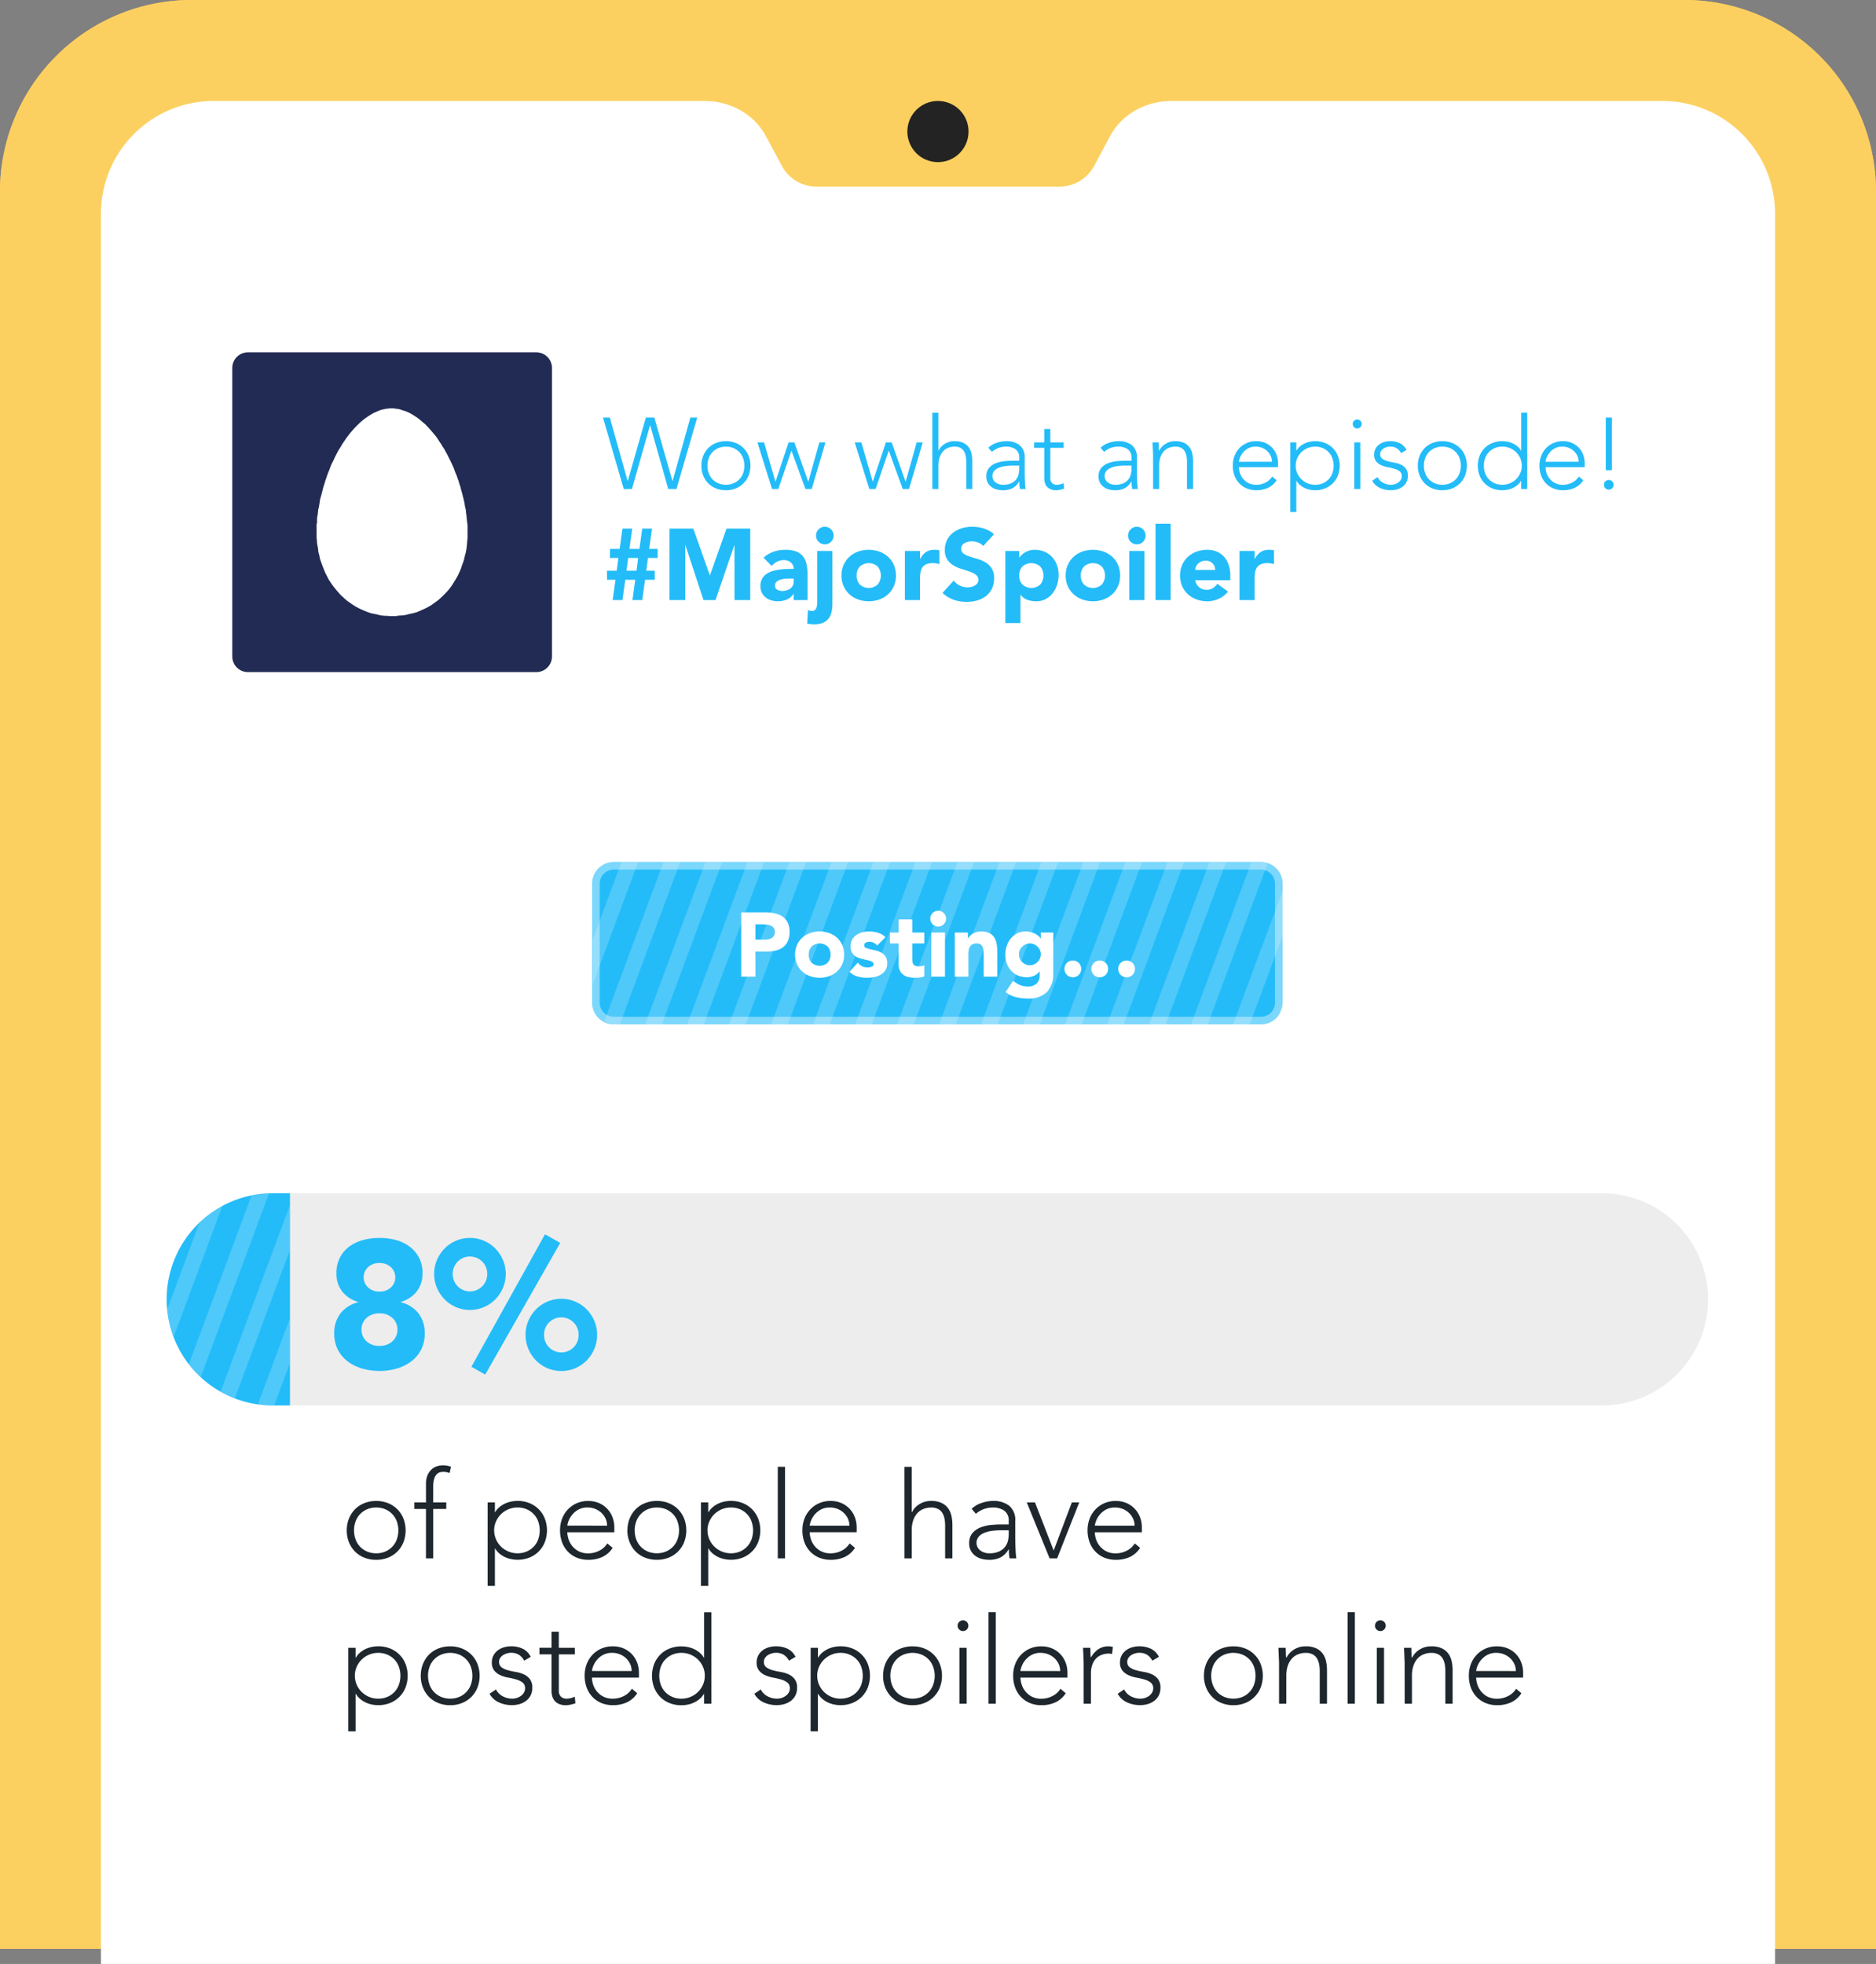 <svg xmlns="http://www.w3.org/2000/svg" width="371.72" height="389.109" viewBox="0 0 371.72 389.109"><rect x="0" y="0" width="371.72" height="389.109" fill="#808080" stroke="none"/><defs><clipPath id="a"><rect data-name="Rectangle 124" width="136.81" height="32.167" rx="4.309" transform="translate(1459.461 1574.028)" fill="none"/></clipPath><clipPath id="b"><path data-name="Path 1090" d="M1399.463 1639.656h-3.415a21.019 21.019 0 0 0-21.019 21.019 21.02 21.02 0 0 0 21.019 21.019h3.415z" fill="none"/></clipPath></defs><g transform="translate(-1372.091 -1464)"><path data-name="Path 1773" d="M1410.043 1464h295.816a37.952 37.952 0 0 1 37.952 37.952v348.157h-371.72v-348.157a37.952 37.952 0 0 1 37.952-37.952z" fill="#feb95f"/><path data-name="Path 1774" d="M1410.043 1464h295.816a37.952 37.952 0 0 1 37.952 37.952v348.157h-371.72v-348.157a37.952 37.952 0 0 1 37.952-37.952z" fill="#fcd060"/><path data-name="Path 1775" d="M1414.44 1484h287.022a22.349 22.349 0 0 1 22.349 22.349v346.76h-331.72v-346.76A22.349 22.349 0 0 1 1414.44 1484z" fill="#fff"/><path data-name="Path 1050" d="M1589.649 1481.645l-11.047-.448h-44.453l-7.919.448h-14.139V1484s7.806-.15 11.746 6.94l3.164 5.909a7.833 7.833 0 0 0 6.906 4.136h48.088a7.833 7.833 0 0 0 6.906-4.136l3.3-6.163c3.985-6.819 11.587-6.686 11.587-6.686v-2.355z" fill="#fcd060"/><circle data-name="Ellipse 110" cx="6.063" cy="6.063" r="6.063" transform="translate(1551.877 1484)" fill="#232323"/><path data-name="Path 1776" d="M1421.215 1533.807h57.15a3.1 3.1 0 0 1 3.1 3.1v57.15a3.1 3.1 0 0 1-3.1 3.1h-57.15a3.1 3.1 0 0 1-3.1-3.1v-57.15a3.1 3.1 0 0 1 3.1-3.1z" fill="#212b53"/><path data-name="Path 1777" d="M1491.567 1546.728h1.36l3.52 12.54h.04l3.58-12.54h1.68l3.58 12.54h.04l3.52-12.54h1.36l-4.12 14.16h-1.62l-3.58-12.6h-.04l-3.58 12.6h-1.62zm19.5 9.54a5.153 5.153 0 0 1 .36-1.95 4.657 4.657 0 0 1 1-1.54 4.451 4.451 0 0 1 1.54-1.01 5.23 5.23 0 0 1 1.96-.36 5.153 5.153 0 0 1 1.95.36 4.525 4.525 0 0 1 2.55 2.55 5.461 5.461 0 0 1 0 3.9 4.525 4.525 0 0 1-2.55 2.55 5.153 5.153 0 0 1-1.95.36 5.23 5.23 0 0 1-1.96-.36 4.451 4.451 0 0 1-1.54-1.01 4.657 4.657 0 0 1-1-1.54 5.153 5.153 0 0 1-.36-1.95zm1.2 0a4.282 4.282 0 0 0 .25 1.47 3.437 3.437 0 0 0 .73 1.2 3.526 3.526 0 0 0 1.16.81 4 4 0 0 0 3.04 0 3.526 3.526 0 0 0 1.16-.81 3.437 3.437 0 0 0 .73-1.2 4.447 4.447 0 0 0 0-2.94 3.437 3.437 0 0 0-.73-1.2 3.526 3.526 0 0 0-1.16-.81 4 4 0 0 0-3.04 0 3.526 3.526 0 0 0-1.16.81 3.437 3.437 0 0 0-.73 1.2 4.282 4.282 0 0 0-.25 1.47zm9.9-4.62h1.32l2.24 7.74h.04l2.58-7.74h1.14l2.74 7.74h.04l2.18-7.74h1.2l-2.72 9.24h-1.24l-2.76-7.56h-.04l-2.58 7.56h-1.24zm19.28 0h1.32l2.24 7.74h.04l2.58-7.74h1.14l2.74 7.74h.04l2.18-7.74h1.2l-2.72 9.24h-1.24l-2.76-7.56h-.04l-2.58 7.56h-1.24zm15.38-5.88h1.2v7.5h.04a3.238 3.238 0 0 1 1.2-1.31 3.5 3.5 0 0 1 1.96-.55 3.941 3.941 0 0 1 1.76.34 2.833 2.833 0 0 1 1.07.89 3.348 3.348 0 0 1 .54 1.27 7.238 7.238 0 0 1 .15 1.48v5.5h-1.2v-5.44a5.866 5.866 0 0 0-.1-1.09 2.887 2.887 0 0 0-.35-.95 1.83 1.83 0 0 0-.7-.67 2.4 2.4 0 0 0-1.17-.25 3.411 3.411 0 0 0-1.25.23 2.689 2.689 0 0 0-1.02.7 3.391 3.391 0 0 0-.68 1.18 5.032 5.032 0 0 0-.25 1.67v4.62h-1.2zm18.3 11.24q0 .68.01 1.22t.03 1q.02.46.05.86t.09.8h-1.12a8.658 8.658 0 0 1-.12-1.5h-.04a3.369 3.369 0 0 1-1.29 1.32 4.042 4.042 0 0 1-1.95.42 4.694 4.694 0 0 1-1.18-.15 3.1 3.1 0 0 1-1.04-.48 2.468 2.468 0 0 1-1.04-2.11 2.47 2.47 0 0 1 .54-1.68 3.364 3.364 0 0 1 1.33-.93 6.316 6.316 0 0 1 1.68-.4q.89-.09 1.57-.09h1.4v-.56a1.954 1.954 0 0 0-.74-1.72 3.158 3.158 0 0 0-1.86-.52 4.218 4.218 0 0 0-2.82 1.04l-.7-.82a4.274 4.274 0 0 1 1.64-.97 5.885 5.885 0 0 1 1.88-.33 4.2 4.2 0 0 1 2.68.79 3.054 3.054 0 0 1 1 2.55zm-2.4-.76a10.532 10.532 0 0 0-1.47.1 5.135 5.135 0 0 0-1.28.34 2.38 2.38 0 0 0-.91.64 1.613 1.613 0 0 0-.15 1.75 1.66 1.66 0 0 0 .49.54 2.3 2.3 0 0 0 .67.32 2.619 2.619 0 0 0 .75.11 3.855 3.855 0 0 0 1.58-.28 2.684 2.684 0 0 0 .99-.73 2.539 2.539 0 0 0 .51-1.02 4.8 4.8 0 0 0 .14-1.15v-.62zm10.12-3.52h-2.64v6.02a1.3 1.3 0 0 0 .34.96 1.27 1.27 0 0 0 .94.34 2.763 2.763 0 0 0 .69-.09 4.406 4.406 0 0 0 .67-.23l.1 1.08a7.062 7.062 0 0 1-.78.22 3.569 3.569 0 0 1-.78.1 2.875 2.875 0 0 1-1.1-.19 1.954 1.954 0 0 1-.74-.51 2 2 0 0 1-.41-.75 3.2 3.2 0 0 1-.13-.93v-6.02h-2v-1.08h2v-2.66h1.2v2.66h2.64zm14.52 4.28q0 .68.01 1.22t.03 1q.02.46.05.86t.09.8h-1.12a8.658 8.658 0 0 1-.12-1.5h-.04a3.369 3.369 0 0 1-1.29 1.32 4.042 4.042 0 0 1-1.95.42 4.694 4.694 0 0 1-1.18-.15 3.1 3.1 0 0 1-1.04-.48 2.468 2.468 0 0 1-1.04-2.11 2.47 2.47 0 0 1 .54-1.68 3.364 3.364 0 0 1 1.33-.93 6.316 6.316 0 0 1 1.68-.4q.89-.09 1.57-.09h1.4v-.56a1.954 1.954 0 0 0-.74-1.72 3.158 3.158 0 0 0-1.86-.52 4.218 4.218 0 0 0-2.82 1.04l-.7-.82a4.274 4.274 0 0 1 1.64-.97 5.885 5.885 0 0 1 1.88-.33 4.2 4.2 0 0 1 2.68.79 3.054 3.054 0 0 1 1 2.55zm-2.4-.76a10.532 10.532 0 0 0-1.47.1 5.135 5.135 0 0 0-1.28.34 2.38 2.38 0 0 0-.91.64 1.613 1.613 0 0 0-.15 1.75 1.66 1.66 0 0 0 .49.54 2.3 2.3 0 0 0 .67.32 2.619 2.619 0 0 0 .75.11 3.855 3.855 0 0 0 1.58-.28 2.684 2.684 0 0 0 .99-.73 2.539 2.539 0 0 0 .51-1.02 4.8 4.8 0 0 0 .14-1.15v-.62zm5.6-2q0-.26-.02-.63t-.03-.75q-.01-.38-.03-.71t-.02-.51h1.2q.02.52.03 1a3.141 3.141 0 0 0 .05.62h.06a3.238 3.238 0 0 1 1.2-1.31 3.5 3.5 0 0 1 1.96-.55 3.941 3.941 0 0 1 1.76.34 2.833 2.833 0 0 1 1.07.89 3.348 3.348 0 0 1 .54 1.27 7.238 7.238 0 0 1 .15 1.48v5.5h-1.2v-5.44a5.867 5.867 0 0 0-.1-1.09 2.887 2.887 0 0 0-.35-.95 1.83 1.83 0 0 0-.7-.67 2.4 2.4 0 0 0-1.17-.25 3.411 3.411 0 0 0-1.25.23 2.689 2.689 0 0 0-1.02.7 3.391 3.391 0 0 0-.68 1.18 5.032 5.032 0 0 0-.25 1.67v4.62h-1.2zm24.48 4.9a4.046 4.046 0 0 1-1.73 1.52 5.5 5.5 0 0 1-2.27.46 4.927 4.927 0 0 1-1.92-.36 4.329 4.329 0 0 1-1.48-1.01 4.437 4.437 0 0 1-.95-1.54 5.629 5.629 0 0 1-.33-1.97 5.284 5.284 0 0 1 .34-1.92 4.583 4.583 0 0 1 .96-1.53 4.505 4.505 0 0 1 1.46-1.02 4.564 4.564 0 0 1 1.86-.37 4.458 4.458 0 0 1 1.87.37 4.094 4.094 0 0 1 1.36.98 4.148 4.148 0 0 1 .83 1.39 4.646 4.646 0 0 1 .28 1.58v.84h-7.76a4.105 4.105 0 0 0 .15.97 3.433 3.433 0 0 0 .55 1.15 3.485 3.485 0 0 0 1.07.96 3.339 3.339 0 0 0 1.73.4 3.862 3.862 0 0 0 1.78-.44 3.207 3.207 0 0 0 1.32-1.2zm-.92-3.66a2.727 2.727 0 0 0-.25-1.16 3.1 3.1 0 0 0-.68-.95 3.217 3.217 0 0 0-1.02-.65 3.286 3.286 0 0 0-1.25-.24 3.061 3.061 0 0 0-1.63.4 3.567 3.567 0 0 0-1.03.92 3.657 3.657 0 0 0-.54 1.01 2.678 2.678 0 0 0-.16.67zm3.62-3.84h1.2v1.62h.04a3.113 3.113 0 0 1 .7-.83 4.211 4.211 0 0 1 .91-.58 4.554 4.554 0 0 1 1.03-.34 5.3 5.3 0 0 1 1.06-.11 5.153 5.153 0 0 1 1.95.36 4.525 4.525 0 0 1 2.55 2.55 5.461 5.461 0 0 1 0 3.9 4.525 4.525 0 0 1-2.55 2.55 5.153 5.153 0 0 1-1.95.36 5.3 5.3 0 0 1-1.06-.11 4.554 4.554 0 0 1-1.03-.34 4.211 4.211 0 0 1-.91-.58 3.112 3.112 0 0 1-.7-.83h-.04v6.18h-1.2zm1.08 4.62a3.647 3.647 0 0 0 .3 1.47 3.765 3.765 0 0 0 .82 1.2 3.94 3.94 0 0 0 1.22.81 3.818 3.818 0 0 0 1.52.3 3.727 3.727 0 0 0 1.52-.3 3.526 3.526 0 0 0 1.16-.81 3.437 3.437 0 0 0 .73-1.2 4.447 4.447 0 0 0 0-2.94 3.437 3.437 0 0 0-.73-1.2 3.526 3.526 0 0 0-1.16-.81 3.727 3.727 0 0 0-1.52-.3 3.818 3.818 0 0 0-1.52.3 3.94 3.94 0 0 0-1.22.81 3.765 3.765 0 0 0-.82 1.2 3.647 3.647 0 0 0-.3 1.47zm11.6-4.62h1.2v9.24h-1.2zm-.3-3.66a.888.888 0 1 1 .26.64.87.87 0 0 1-.26-.64zm4.92 10.54a2.584 2.584 0 0 0 1.12 1.13 3.3 3.3 0 0 0 1.56.39 2.512 2.512 0 0 0 .76-.12 2.323 2.323 0 0 0 .68-.34 1.854 1.854 0 0 0 .49-.53 1.331 1.331 0 0 0 .19-.71 1.143 1.143 0 0 0-.41-.96 3.047 3.047 0 0 0-1.01-.5 12.07 12.07 0 0 0-1.32-.31 5.653 5.653 0 0 1-1.32-.4 2.842 2.842 0 0 1-1.01-.75 2.033 2.033 0 0 1-.41-1.36 2.377 2.377 0 0 1 .28-1.18 2.576 2.576 0 0 1 .73-.83 3.16 3.16 0 0 1 1.01-.49 4.13 4.13 0 0 1 1.14-.16 4.315 4.315 0 0 1 1.97.42 2.912 2.912 0 0 1 1.29 1.32l-1.08.64a2.54 2.54 0 0 0-.85-.97 2.412 2.412 0 0 0-1.33-.33 2.438 2.438 0 0 0-.67.1 2.352 2.352 0 0 0-.63.28 1.626 1.626 0 0 0-.47.46 1.113 1.113 0 0 0-.19.64 1.065 1.065 0 0 0 .41.92 3.15 3.15 0 0 0 1.01.47 12.236 12.236 0 0 0 1.32.29 5.344 5.344 0 0 1 1.32.39 2.7 2.7 0 0 1 1.01.78 2.262 2.262 0 0 1 .41 1.45 2.721 2.721 0 0 1-.27 1.25 2.585 2.585 0 0 1-.74.89 3.3 3.3 0 0 1-1.07.54 4.362 4.362 0 0 1-1.26.18 5.134 5.134 0 0 1-2.19-.46 3.323 3.323 0 0 1-1.53-1.42zm7.98-2.26a5.153 5.153 0 0 1 .36-1.95 4.657 4.657 0 0 1 1-1.54 4.451 4.451 0 0 1 1.54-1.01 5.23 5.23 0 0 1 1.96-.36 5.153 5.153 0 0 1 1.95.36 4.525 4.525 0 0 1 2.55 2.55 5.461 5.461 0 0 1 0 3.9 4.525 4.525 0 0 1-2.55 2.55 5.153 5.153 0 0 1-1.95.36 5.23 5.23 0 0 1-1.96-.36 4.451 4.451 0 0 1-1.54-1.01 4.657 4.657 0 0 1-1-1.54 5.153 5.153 0 0 1-.36-1.95zm1.2 0a4.282 4.282 0 0 0 .25 1.47 3.437 3.437 0 0 0 .73 1.2 3.526 3.526 0 0 0 1.16.81 4 4 0 0 0 3.04 0 3.526 3.526 0 0 0 1.16-.81 3.437 3.437 0 0 0 .73-1.2 4.447 4.447 0 0 0 0-2.94 3.437 3.437 0 0 0-.73-1.2 3.526 3.526 0 0 0-1.16-.81 4 4 0 0 0-3.04 0 3.526 3.526 0 0 0-1.16.81 3.437 3.437 0 0 0-.73 1.2 4.282 4.282 0 0 0-.25 1.47zm19.28 3h-.04a3.112 3.112 0 0 1-.7.83 4.211 4.211 0 0 1-.91.58 4.554 4.554 0 0 1-1.03.34 5.3 5.3 0 0 1-1.06.11 5.23 5.23 0 0 1-1.96-.36 4.451 4.451 0 0 1-1.54-1.01 4.657 4.657 0 0 1-1-1.54 5.461 5.461 0 0 1 0-3.9 4.657 4.657 0 0 1 1-1.54 4.451 4.451 0 0 1 1.54-1.01 5.23 5.23 0 0 1 1.96-.36 5.3 5.3 0 0 1 1.06.11 4.554 4.554 0 0 1 1.03.34 4.211 4.211 0 0 1 .91.58 3.113 3.113 0 0 1 .7.83h.04v-7.5h1.2v15.12h-1.2zm.12-3a3.647 3.647 0 0 0-.3-1.47 3.765 3.765 0 0 0-.82-1.2 3.94 3.94 0 0 0-1.22-.81 3.818 3.818 0 0 0-1.52-.3 3.727 3.727 0 0 0-1.52.3 3.526 3.526 0 0 0-1.16.81 3.437 3.437 0 0 0-.73 1.2 4.447 4.447 0 0 0 0 2.94 3.437 3.437 0 0 0 .73 1.2 3.526 3.526 0 0 0 1.16.81 3.727 3.727 0 0 0 1.52.3 3.818 3.818 0 0 0 1.52-.3 3.94 3.94 0 0 0 1.22-.81 3.765 3.765 0 0 0 .82-1.2 3.647 3.647 0 0 0 .3-1.47zm12.18 2.88a4.046 4.046 0 0 1-1.73 1.52 5.5 5.5 0 0 1-2.27.46 4.927 4.927 0 0 1-1.92-.36 4.329 4.329 0 0 1-1.48-1.01 4.437 4.437 0 0 1-.95-1.54 5.629 5.629 0 0 1-.33-1.97 5.283 5.283 0 0 1 .34-1.92 4.583 4.583 0 0 1 .96-1.53 4.505 4.505 0 0 1 1.46-1.02 4.564 4.564 0 0 1 1.86-.37 4.458 4.458 0 0 1 1.87.37 4.094 4.094 0 0 1 1.36.98 4.148 4.148 0 0 1 .83 1.39 4.646 4.646 0 0 1 .28 1.58v.84h-7.76a4.106 4.106 0 0 0 .15.97 3.434 3.434 0 0 0 .55 1.15 3.485 3.485 0 0 0 1.07.96 3.339 3.339 0 0 0 1.73.4 3.862 3.862 0 0 0 1.78-.44 3.207 3.207 0 0 0 1.32-1.2zm-.92-3.66a2.727 2.727 0 0 0-.25-1.16 3.1 3.1 0 0 0-.68-.95 3.217 3.217 0 0 0-1.02-.65 3.285 3.285 0 0 0-1.25-.24 3.061 3.061 0 0 0-1.63.4 3.567 3.567 0 0 0-1.03.92 3.658 3.658 0 0 0-.54 1.01 2.677 2.677 0 0 0-.16.67zm6.58 1.68h-1.2v-10.44h1.2zm-1.56 2.88a.956.956 0 1 1 .28.68.926.926 0 0 1-.28-.68zm-195.86 18.82h-1.68v-1.8h1.92l.34-2.52h-1.68v-1.8h1.92l.56-4.02h1.94l-.56 4.02h1.98l.56-4.02h1.94l-.56 4.02h1.68v1.8h-1.92l-.34 2.52h1.68v1.8h-1.92l-.56 4.02h-1.94l.56-4.02h-1.98l-.56 4.02h-1.94zm4.5-4.32h-1.98l-.34 2.52h1.98zm6.2-5.82h4.72l3.26 9.24h.04l3.28-9.24h4.7v14.16h-3.12v-10.86h-.04l-3.72 10.86h-2.38l-3.58-10.86h-.04v10.86h-3.12zm24.6 12.94h-.04a2.821 2.821 0 0 1-1.33 1.12 4.572 4.572 0 0 1-1.75.34 4.512 4.512 0 0 1-1.31-.19 3.306 3.306 0 0 1-1.11-.57 2.753 2.753 0 0 1-.76-.94 2.871 2.871 0 0 1-.28-1.3 2.981 2.981 0 0 1 .31-1.42 2.774 2.774 0 0 1 .84-.96 4.171 4.171 0 0 1 1.21-.59 8.833 8.833 0 0 1 1.41-.31 13.468 13.468 0 0 1 1.46-.12q.73-.02 1.35-.02a1.56 1.56 0 0 0-.57-1.27 2.056 2.056 0 0 0-1.35-.47 2.936 2.936 0 0 0-1.35.31 3.688 3.688 0 0 0-1.09.85l-1.6-1.64a5.505 5.505 0 0 1 1.96-1.17 7 7 0 0 1 2.32-.39 6.065 6.065 0 0 1 2.17.33 3.156 3.156 0 0 1 1.36.97 3.738 3.738 0 0 1 .71 1.57 10.3 10.3 0 0 1 .2 2.15v4.94h-2.76zm-.74-3.04q-.34 0-.85.03a4.307 4.307 0 0 0-.98.17 2.181 2.181 0 0 0-.8.42.968.968 0 0 0-.33.78.858.858 0 0 0 .46.8 1.924 1.924 0 0 0 .96.26 3.01 3.01 0 0 0 .85-.12 2.535 2.535 0 0 0 .73-.34 1.644 1.644 0 0 0 .51-.56 1.614 1.614 0 0 0 .19-.8v-.64zm8.42 4.98a7.26 7.26 0 0 1-.18 1.69 3.251 3.251 0 0 1-.6 1.28 2.736 2.736 0 0 1-1.11.82 4.425 4.425 0 0 1-1.71.29q-.34 0-.7-.03a3.506 3.506 0 0 1-.7-.13l.16-2.66a1.72 1.72 0 0 0 .78.18.858.858 0 0 0 .6-.2 1.156 1.156 0 0 0 .32-.5 2.475 2.475 0 0 0 .12-.64q.02-.34.02-.62v-9.92h3zm-3.24-13.5a1.741 1.741 0 1 1 .51 1.23 1.676 1.676 0 0 1-.51-1.23zm5.04 7.92a5.092 5.092 0 0 1 .42-2.1 4.834 4.834 0 0 1 1.15-1.61 5.079 5.079 0 0 1 1.72-1.03 6.363 6.363 0 0 1 4.22 0 5.079 5.079 0 0 1 1.72 1.03 4.834 4.834 0 0 1 1.15 1.61 5.46 5.46 0 0 1 0 4.2 4.834 4.834 0 0 1-1.15 1.61 5.079 5.079 0 0 1-1.72 1.03 6.363 6.363 0 0 1-4.22 0 5.079 5.079 0 0 1-1.72-1.03 4.834 4.834 0 0 1-1.15-1.61 5.092 5.092 0 0 1-.42-2.1zm3 0a2.515 2.515 0 0 0 .63 1.78 2.644 2.644 0 0 0 3.54 0 2.83 2.83 0 0 0 0-3.56 2.644 2.644 0 0 0-3.54 0 2.515 2.515 0 0 0-.63 1.78zm9.56-4.86h3v1.56h.04a3.687 3.687 0 0 1 1.14-1.35 2.882 2.882 0 0 1 1.66-.45q.26 0 .52.02a2.576 2.576 0 0 1 .48.08v2.74a4.531 4.531 0 0 0-.63-.15 4.079 4.079 0 0 0-.65-.05 3.188 3.188 0 0 0-1.36.24 1.806 1.806 0 0 0-.77.67 2.546 2.546 0 0 0-.35 1.03 10.03 10.03 0 0 0-.08 1.32v4.06h-3zm15.52-.98a2.222 2.222 0 0 0-1.03-.71 3.691 3.691 0 0 0-1.23-.23 3.223 3.223 0 0 0-.7.08 2.683 2.683 0 0 0-.68.25 1.482 1.482 0 0 0-.52.45 1.139 1.139 0 0 0-.2.68 1.127 1.127 0 0 0 .48.98 4.545 4.545 0 0 0 1.21.58q.73.24 1.57.48a6.469 6.469 0 0 1 1.57.68 3.717 3.717 0 0 1 1.21 1.18 3.6 3.6 0 0 1 .48 1.98 4.552 4.552 0 0 1-.44 2.06 4.18 4.18 0 0 1-1.19 1.46 5.064 5.064 0 0 1-1.74.86 7.98 7.98 0 0 1-4.65-.14 6.415 6.415 0 0 1-2.2-1.36l2.22-2.44a3.241 3.241 0 0 0 1.21.99 3.454 3.454 0 0 0 1.51.35 3.416 3.416 0 0 0 .77-.09 2.508 2.508 0 0 0 .7-.27 1.51 1.51 0 0 0 .5-.46 1.147 1.147 0 0 0 .19-.66 1.2 1.2 0 0 0-.49-1.01 4.516 4.516 0 0 0-1.23-.63q-.74-.26-1.6-.52a7.185 7.185 0 0 1-1.6-.7 3.856 3.856 0 0 1-1.23-1.16 3.319 3.319 0 0 1-.49-1.9 4.254 4.254 0 0 1 .45-2 4.339 4.339 0 0 1 1.2-1.44 5.217 5.217 0 0 1 1.73-.87 7.081 7.081 0 0 1 2.02-.29 7.942 7.942 0 0 1 2.32.34 5.351 5.351 0 0 1 2.02 1.14zm4.38.98h2.76v1.28h.04a3.315 3.315 0 0 1 .47-.53 3.556 3.556 0 0 1 .68-.49 4.231 4.231 0 0 1 .85-.36 3.349 3.349 0 0 1 .98-.14 5.01 5.01 0 0 1 1.96.37 4.371 4.371 0 0 1 1.51 1.04 4.637 4.637 0 0 1 .97 1.59 5.786 5.786 0 0 1 .34 2.02 6.126 6.126 0 0 1-.31 1.95 5.367 5.367 0 0 1-.88 1.65 4.3 4.3 0 0 1-1.39 1.15 3.944 3.944 0 0 1-1.86.43 5.155 5.155 0 0 1-1.75-.29 2.8 2.8 0 0 1-1.33-.99h-.04v5.6h-3zm2.76 4.86a2.515 2.515 0 0 0 .63 1.78 2.644 2.644 0 0 0 3.54 0 2.83 2.83 0 0 0 0-3.56 2.644 2.644 0 0 0-3.54 0 2.515 2.515 0 0 0-.63 1.78zm9.2 0a5.092 5.092 0 0 1 .42-2.1 4.834 4.834 0 0 1 1.15-1.61 5.079 5.079 0 0 1 1.72-1.03 6.363 6.363 0 0 1 4.22 0 5.079 5.079 0 0 1 1.72 1.03 4.834 4.834 0 0 1 1.15 1.61 5.46 5.46 0 0 1 0 4.2 4.834 4.834 0 0 1-1.15 1.61 5.079 5.079 0 0 1-1.72 1.03 6.363 6.363 0 0 1-4.22 0 5.079 5.079 0 0 1-1.72-1.03 4.834 4.834 0 0 1-1.15-1.61 5.092 5.092 0 0 1-.42-2.1zm3 0a2.515 2.515 0 0 0 .63 1.78 2.644 2.644 0 0 0 3.54 0 2.83 2.83 0 0 0 0-3.56 2.644 2.644 0 0 0-3.54 0 2.515 2.515 0 0 0-.63 1.78zm9.6-4.86h3v9.72h-3zm-.24-3.06a1.741 1.741 0 1 1 .51 1.23 1.676 1.676 0 0 1-.51-1.23zm5.44-2.34h3v15.12h-3zm14.36 13.44a4.787 4.787 0 0 1-1.82 1.42 5.452 5.452 0 0 1-2.28.5 6.126 6.126 0 0 1-2.11-.36 5.079 5.079 0 0 1-1.72-1.03 4.834 4.834 0 0 1-1.15-1.61 5.46 5.46 0 0 1 0-4.2 4.834 4.834 0 0 1 1.15-1.61 5.079 5.079 0 0 1 1.72-1.03 6.126 6.126 0 0 1 2.11-.36 4.8 4.8 0 0 1 1.89.36 3.935 3.935 0 0 1 1.44 1.03 4.691 4.691 0 0 1 .91 1.61 6.489 6.489 0 0 1 .32 2.1v.94h-6.96a2.374 2.374 0 0 0 .78 1.37 2.207 2.207 0 0 0 1.48.51 2.253 2.253 0 0 0 1.25-.33 3.361 3.361 0 0 0 .89-.85zm-2.54-4.28a1.737 1.737 0 0 0-.5-1.3 1.778 1.778 0 0 0-1.34-.54 2.253 2.253 0 0 0-.88.16 2.206 2.206 0 0 0-.65.41 1.8 1.8 0 0 0-.42.58 1.909 1.909 0 0 0-.17.69zm4.82-3.76h3v1.56h.04a3.687 3.687 0 0 1 1.14-1.35 2.882 2.882 0 0 1 1.66-.45q.26 0 .52.02a2.576 2.576 0 0 1 .48.08v2.74a4.531 4.531 0 0 0-.63-.15 4.08 4.08 0 0 0-.65-.05 3.188 3.188 0 0 0-1.36.24 1.806 1.806 0 0 0-.77.67 2.546 2.546 0 0 0-.35 1.03 10.03 10.03 0 0 0-.08 1.32v4.06h-3z" fill="#23bcf9"/><path data-name="Path 1786" d="M1440.8 1767.211a6.184 6.184 0 0 1 .432-2.34 5.588 5.588 0 0 1 1.2-1.848 5.341 5.341 0 0 1 1.848-1.212 6.276 6.276 0 0 1 2.352-.432 6.184 6.184 0 0 1 2.34.432 5.43 5.43 0 0 1 3.06 3.06 6.553 6.553 0 0 1 0 4.68 5.43 5.43 0 0 1-3.06 3.06 6.184 6.184 0 0 1-2.34.432 6.276 6.276 0 0 1-2.352-.432 5.341 5.341 0 0 1-1.848-1.212 5.588 5.588 0 0 1-1.2-1.848 6.184 6.184 0 0 1-.432-2.34zm1.44 0a5.139 5.139 0 0 0 .3 1.764 4.124 4.124 0 0 0 .876 1.44 4.231 4.231 0 0 0 1.392.972 4.472 4.472 0 0 0 1.824.36 4.472 4.472 0 0 0 1.824-.36 4.231 4.231 0 0 0 1.392-.972 4.124 4.124 0 0 0 .876-1.44 5.336 5.336 0 0 0 0-3.528 4.124 4.124 0 0 0-.876-1.44 4.231 4.231 0 0 0-1.392-.972 4.472 4.472 0 0 0-1.824-.36 4.472 4.472 0 0 0-1.824.36 4.231 4.231 0 0 0-1.392.972 4.124 4.124 0 0 0-.876 1.44 5.139 5.139 0 0 0-.304 1.764zm14.256-4.248h-2.3v-1.3h2.3v-3.62a4.3 4.3 0 0 1 .32-1.788 3.423 3.423 0 0 1 .8-1.14 2.815 2.815 0 0 1 1.068-.612 3.815 3.815 0 0 1 1.116-.18 4.1 4.1 0 0 1 1.656.288l-.284 1.244a2.926 2.926 0 0 0-1.3-.24q-1.944 0-1.944 2.952v3.1h2.592v1.3h-2.588v9.788h-1.44zm12.216-1.3h1.44v1.944h.048a3.735 3.735 0 0 1 .84-1 5.054 5.054 0 0 1 1.092-.7 5.465 5.465 0 0 1 1.236-.408 6.363 6.363 0 0 1 1.272-.132 6.184 6.184 0 0 1 2.34.432 5.43 5.43 0 0 1 3.06 3.06 6.553 6.553 0 0 1 0 4.68 5.43 5.43 0 0 1-3.06 3.06 6.184 6.184 0 0 1-2.34.432 6.363 6.363 0 0 1-1.272-.132 5.465 5.465 0 0 1-1.236-.408 5.054 5.054 0 0 1-1.092-.7 3.735 3.735 0 0 1-.84-1h-.048v7.416h-1.44zm1.3 5.544a4.376 4.376 0 0 0 .36 1.764 4.518 4.518 0 0 0 .984 1.44 4.728 4.728 0 0 0 1.464.972 4.581 4.581 0 0 0 1.824.36 4.472 4.472 0 0 0 1.824-.36 4.231 4.231 0 0 0 1.392-.972 4.124 4.124 0 0 0 .876-1.44 5.336 5.336 0 0 0 0-3.528 4.124 4.124 0 0 0-.876-1.44 4.231 4.231 0 0 0-1.392-.972 4.472 4.472 0 0 0-1.824-.36 4.581 4.581 0 0 0-1.824.36 4.728 4.728 0 0 0-1.464.972 4.518 4.518 0 0 0-.984 1.44 4.376 4.376 0 0 0-.372 1.768zm23.472 3.456a4.855 4.855 0 0 1-2.084 1.828 6.6 6.6 0 0 1-2.724.552 5.913 5.913 0 0 1-2.3-.432 5.2 5.2 0 0 1-1.776-1.212 5.324 5.324 0 0 1-1.14-1.848 6.754 6.754 0 0 1-.4-2.364 6.34 6.34 0 0 1 .408-2.3 5.5 5.5 0 0 1 1.152-1.836 5.406 5.406 0 0 1 1.752-1.224 5.477 5.477 0 0 1 2.232-.444 5.35 5.35 0 0 1 2.244.444 4.913 4.913 0 0 1 1.632 1.176 4.978 4.978 0 0 1 1 1.668 5.575 5.575 0 0 1 .336 1.9v1.008h-9.316a4.926 4.926 0 0 0 .18 1.164 4.12 4.12 0 0 0 .66 1.38 4.182 4.182 0 0 0 1.284 1.152 4.007 4.007 0 0 0 2.076.48 4.634 4.634 0 0 0 2.136-.528 3.849 3.849 0 0 0 1.584-1.44zm-1.1-4.392a3.273 3.273 0 0 0-.3-1.392 3.722 3.722 0 0 0-.816-1.14 3.86 3.86 0 0 0-1.224-.78 3.942 3.942 0 0 0-1.5-.288 3.673 3.673 0 0 0-1.956.48 4.281 4.281 0 0 0-1.236 1.1 4.389 4.389 0 0 0-.648 1.212 3.213 3.213 0 0 0-.192.8zm4.032.936a6.184 6.184 0 0 1 .432-2.34 5.588 5.588 0 0 1 1.2-1.848 5.341 5.341 0 0 1 1.848-1.212 6.276 6.276 0 0 1 2.352-.432 6.184 6.184 0 0 1 2.34.432 5.43 5.43 0 0 1 3.06 3.06 6.554 6.554 0 0 1 0 4.68 5.43 5.43 0 0 1-3.06 3.06 6.184 6.184 0 0 1-2.34.432 6.276 6.276 0 0 1-2.352-.432 5.341 5.341 0 0 1-1.848-1.212 5.588 5.588 0 0 1-1.2-1.848 6.184 6.184 0 0 1-.448-2.336zm1.44 0a5.138 5.138 0 0 0 .3 1.764 4.124 4.124 0 0 0 .876 1.44 4.231 4.231 0 0 0 1.392.972 4.8 4.8 0 0 0 3.648 0 4.231 4.231 0 0 0 1.392-.972 4.124 4.124 0 0 0 .876-1.44 5.336 5.336 0 0 0 0-3.528 4.124 4.124 0 0 0-.876-1.44 4.232 4.232 0 0 0-1.392-.972 4.8 4.8 0 0 0-3.648 0 4.231 4.231 0 0 0-1.392.972 4.124 4.124 0 0 0-.876 1.44 5.138 5.138 0 0 0-.312 1.768zm13.128-5.544h1.44v1.944h.048a3.735 3.735 0 0 1 .84-1 5.054 5.054 0 0 1 1.092-.7 5.465 5.465 0 0 1 1.236-.408 6.363 6.363 0 0 1 1.272-.132 6.184 6.184 0 0 1 2.34.432 5.43 5.43 0 0 1 3.06 3.06 6.554 6.554 0 0 1 0 4.68 5.43 5.43 0 0 1-3.06 3.06 6.184 6.184 0 0 1-2.34.432 6.363 6.363 0 0 1-1.272-.132 5.465 5.465 0 0 1-1.236-.408 5.054 5.054 0 0 1-1.092-.7 3.735 3.735 0 0 1-.84-1h-.048v7.416h-1.44zm1.3 5.544a4.376 4.376 0 0 0 .36 1.764 4.518 4.518 0 0 0 .984 1.44 4.728 4.728 0 0 0 1.464.972 4.581 4.581 0 0 0 1.824.36 4.472 4.472 0 0 0 1.824-.36 4.231 4.231 0 0 0 1.392-.972 4.124 4.124 0 0 0 .876-1.44 5.336 5.336 0 0 0 0-3.528 4.124 4.124 0 0 0-.876-1.44 4.231 4.231 0 0 0-1.392-.972 4.472 4.472 0 0 0-1.824-.36 4.581 4.581 0 0 0-1.824.36 4.728 4.728 0 0 0-1.464.972 4.518 4.518 0 0 0-.984 1.44 4.376 4.376 0 0 0-.376 1.768zm13.92-12.6h1.44v18.148h-1.44zm15.296 16.06a4.855 4.855 0 0 1-2.076 1.824 6.6 6.6 0 0 1-2.724.552 5.913 5.913 0 0 1-2.3-.432 5.2 5.2 0 0 1-1.776-1.212 5.324 5.324 0 0 1-1.144-1.844 6.754 6.754 0 0 1-.4-2.364 6.34 6.34 0 0 1 .408-2.3 5.5 5.5 0 0 1 1.152-1.836 5.406 5.406 0 0 1 1.76-1.232 5.477 5.477 0 0 1 2.232-.444 5.35 5.35 0 0 1 2.244.444 4.913 4.913 0 0 1 1.624 1.176 4.978 4.978 0 0 1 1 1.668 5.575 5.575 0 0 1 .336 1.9v1.008h-9.312a4.926 4.926 0 0 0 .18 1.164 4.12 4.12 0 0 0 .66 1.38 4.182 4.182 0 0 0 1.284 1.152 4.007 4.007 0 0 0 2.076.48 4.634 4.634 0 0 0 2.136-.528 3.849 3.849 0 0 0 1.584-1.44zm-1.1-4.392a3.273 3.273 0 0 0-.3-1.392 3.722 3.722 0 0 0-.816-1.14 3.86 3.86 0 0 0-1.224-.78 3.943 3.943 0 0 0-1.5-.288 3.673 3.673 0 0 0-1.956.48 4.281 4.281 0 0 0-1.236 1.1 4.389 4.389 0 0 0-.648 1.212 3.213 3.213 0 0 0-.192.8zm10.9-11.664h1.44v9h.048a3.885 3.885 0 0 1 1.44-1.572 4.2 4.2 0 0 1 2.352-.66 4.729 4.729 0 0 1 2.112.408 3.4 3.4 0 0 1 1.284 1.068 4.017 4.017 0 0 1 .648 1.524 8.685 8.685 0 0 1 .18 1.776v6.6h-1.44v-6.528a7.04 7.04 0 0 0-.12-1.308 3.465 3.465 0 0 0-.42-1.14 2.2 2.2 0 0 0-.84-.8 2.878 2.878 0 0 0-1.4-.3 4.093 4.093 0 0 0-1.5.276 3.227 3.227 0 0 0-1.224.84 4.069 4.069 0 0 0-.816 1.416 6.038 6.038 0 0 0-.3 2v5.544h-1.44zm21.96 13.488q0 .816.012 1.464t.036 1.2q.024.552.06 1.032t.108.96h-1.344a10.39 10.39 0 0 1-.144-1.8h-.048a4.043 4.043 0 0 1-1.548 1.584 4.85 4.85 0 0 1-2.34.5 5.633 5.633 0 0 1-1.416-.18 3.715 3.715 0 0 1-1.248-.576 2.962 2.962 0 0 1-1.256-2.528 2.963 2.963 0 0 1 .648-2.016 4.037 4.037 0 0 1 1.6-1.116 7.579 7.579 0 0 1 2.016-.48q1.068-.108 1.884-.108h1.68v-.672a2.345 2.345 0 0 0-.888-2.064 3.789 3.789 0 0 0-2.232-.624 5.061 5.061 0 0 0-3.384 1.248l-.84-.984a5.129 5.129 0 0 1 1.968-1.164 7.062 7.062 0 0 1 2.256-.4 5.045 5.045 0 0 1 3.216.948 3.665 3.665 0 0 1 1.2 3.06zm-2.88-.912a12.639 12.639 0 0 0-1.764.12 6.162 6.162 0 0 0-1.536.408 2.856 2.856 0 0 0-1.092.768 1.935 1.935 0 0 0-.18 2.1 1.992 1.992 0 0 0 .588.648 2.765 2.765 0 0 0 .8.384 3.143 3.143 0 0 0 .9.132 4.626 4.626 0 0 0 1.9-.336 3.221 3.221 0 0 0 1.188-.876 3.048 3.048 0 0 0 .612-1.224 5.765 5.765 0 0 0 .168-1.38v-.744zm5.16-5.52h1.632l3.7 9.528 3.6-9.528h1.464l-4.38 11.088h-1.488zm22.464 9a4.855 4.855 0 0 1-2.076 1.824 6.6 6.6 0 0 1-2.724.552 5.913 5.913 0 0 1-2.3-.432 5.2 5.2 0 0 1-1.776-1.212 5.324 5.324 0 0 1-1.14-1.848 6.755 6.755 0 0 1-.4-2.364 6.34 6.34 0 0 1 .408-2.3 5.5 5.5 0 0 1 1.152-1.836 5.406 5.406 0 0 1 1.752-1.224 5.477 5.477 0 0 1 2.232-.444 5.35 5.35 0 0 1 2.244.444 4.913 4.913 0 0 1 1.632 1.176 4.978 4.978 0 0 1 1 1.668 5.575 5.575 0 0 1 .336 1.9v1.008h-9.324a4.926 4.926 0 0 0 .18 1.164 4.12 4.12 0 0 0 .66 1.38 4.182 4.182 0 0 0 1.284 1.152 4.007 4.007 0 0 0 2.076.48 4.634 4.634 0 0 0 2.136-.528 3.849 3.849 0 0 0 1.584-1.44zm-1.1-4.392a3.273 3.273 0 0 0-.3-1.392 3.722 3.722 0 0 0-.816-1.14 3.86 3.86 0 0 0-1.224-.78 3.943 3.943 0 0 0-1.5-.288 3.673 3.673 0 0 0-1.956.48 4.281 4.281 0 0 0-1.236 1.1 4.389 4.389 0 0 0-.648 1.212 3.213 3.213 0 0 0-.192.8zm-155.796 24.192h1.44v1.944h.052a3.735 3.735 0 0 1 .84-1 5.054 5.054 0 0 1 1.092-.7 5.465 5.465 0 0 1 1.236-.408 6.362 6.362 0 0 1 1.272-.132 6.184 6.184 0 0 1 2.34.432 5.43 5.43 0 0 1 3.06 3.06 6.553 6.553 0 0 1 0 4.68 5.43 5.43 0 0 1-3.06 3.06 6.184 6.184 0 0 1-2.34.432 6.362 6.362 0 0 1-1.272-.132 5.465 5.465 0 0 1-1.236-.408 5.054 5.054 0 0 1-1.092-.7 3.735 3.735 0 0 1-.84-1h-.052v7.416h-1.44zm1.3 5.544a4.376 4.376 0 0 0 .36 1.764 4.518 4.518 0 0 0 .984 1.44 4.728 4.728 0 0 0 1.464.972 4.581 4.581 0 0 0 1.824.36 4.472 4.472 0 0 0 1.824-.36 4.231 4.231 0 0 0 1.392-.972 4.124 4.124 0 0 0 .876-1.44 5.336 5.336 0 0 0 0-3.528 4.124 4.124 0 0 0-.876-1.44 4.231 4.231 0 0 0-1.396-.972 4.472 4.472 0 0 0-1.824-.36 4.581 4.581 0 0 0-1.824.36 4.728 4.728 0 0 0-1.464.972 4.518 4.518 0 0 0-.984 1.44 4.376 4.376 0 0 0-.364 1.764zm13.056 0a6.184 6.184 0 0 1 .432-2.34 5.588 5.588 0 0 1 1.2-1.848 5.341 5.341 0 0 1 1.848-1.212 6.276 6.276 0 0 1 2.352-.432 6.184 6.184 0 0 1 2.34.432 5.43 5.43 0 0 1 3.06 3.06 6.553 6.553 0 0 1 0 4.68 5.43 5.43 0 0 1-3.06 3.06 6.184 6.184 0 0 1-2.34.432 6.276 6.276 0 0 1-2.352-.432 5.341 5.341 0 0 1-1.848-1.212 5.588 5.588 0 0 1-1.2-1.848 6.184 6.184 0 0 1-.436-2.34zm1.44 0a5.139 5.139 0 0 0 .3 1.764 4.124 4.124 0 0 0 .876 1.44 4.231 4.231 0 0 0 1.392.972 4.8 4.8 0 0 0 3.648 0 4.231 4.231 0 0 0 1.392-.972 4.124 4.124 0 0 0 .876-1.44 5.336 5.336 0 0 0 0-3.528 4.124 4.124 0 0 0-.876-1.44 4.231 4.231 0 0 0-1.392-.972 4.8 4.8 0 0 0-3.648 0 4.231 4.231 0 0 0-1.392.972 4.124 4.124 0 0 0-.876 1.44 5.139 5.139 0 0 0-.304 1.764zm13.464 2.712a3.1 3.1 0 0 0 1.344 1.356 3.96 3.96 0 0 0 1.872.468 3.014 3.014 0 0 0 .912-.144 2.787 2.787 0 0 0 .816-.408 2.225 2.225 0 0 0 .588-.64 1.6 1.6 0 0 0 .228-.852 1.371 1.371 0 0 0-.492-1.152 3.656 3.656 0 0 0-1.216-.596 14.483 14.483 0 0 0-1.584-.372 6.783 6.783 0 0 1-1.584-.48 3.411 3.411 0 0 1-1.212-.9 2.44 2.44 0 0 1-.492-1.632 2.852 2.852 0 0 1 .336-1.416 3.091 3.091 0 0 1 .876-1 3.792 3.792 0 0 1 1.212-.588 4.956 4.956 0 0 1 1.368-.192 5.178 5.178 0 0 1 2.364.5 3.494 3.494 0 0 1 1.548 1.584l-1.3.768a3.048 3.048 0 0 0-1.02-1.164 2.894 2.894 0 0 0-1.6-.4 2.925 2.925 0 0 0-.8.12 2.822 2.822 0 0 0-.756.336 1.951 1.951 0 0 0-.564.552 1.335 1.335 0 0 0-.228.768 1.278 1.278 0 0 0 .492 1.1 3.779 3.779 0 0 0 1.212.564 14.681 14.681 0 0 0 1.584.348 6.413 6.413 0 0 1 1.584.468 3.238 3.238 0 0 1 1.212.936 2.715 2.715 0 0 1 .492 1.74 3.265 3.265 0 0 1-.324 1.5 3.1 3.1 0 0 1-.888 1.068 3.963 3.963 0 0 1-1.284.648 5.234 5.234 0 0 1-1.512.216 6.161 6.161 0 0 1-2.628-.552 3.988 3.988 0 0 1-1.836-1.7zm15.624-6.96h-3.172v7.224a1.558 1.558 0 0 0 .408 1.152 1.524 1.524 0 0 0 1.128.408 3.316 3.316 0 0 0 .828-.108 5.287 5.287 0 0 0 .8-.276l.12 1.3a8.474 8.474 0 0 1-.936.264 4.282 4.282 0 0 1-.936.12 3.45 3.45 0 0 1-1.32-.228 2.344 2.344 0 0 1-.888-.612 2.4 2.4 0 0 1-.492-.9 3.84 3.84 0 0 1-.156-1.116v-7.228h-2.4v-1.3h2.4v-3.188h1.44v3.192h3.168zm12.36 7.7a4.855 4.855 0 0 1-2.076 1.824 6.6 6.6 0 0 1-2.724.552 5.913 5.913 0 0 1-2.3-.432 5.2 5.2 0 0 1-1.776-1.212 5.324 5.324 0 0 1-1.14-1.848 6.755 6.755 0 0 1-.4-2.364 6.34 6.34 0 0 1 .408-2.3 5.5 5.5 0 0 1 1.152-1.836 5.406 5.406 0 0 1 1.752-1.224 5.477 5.477 0 0 1 2.232-.444 5.35 5.35 0 0 1 2.244.444 4.913 4.913 0 0 1 1.632 1.176 4.978 4.978 0 0 1 1 1.668 5.575 5.575 0 0 1 .336 1.9v1.008h-9.32a4.926 4.926 0 0 0 .18 1.164 4.12 4.12 0 0 0 .66 1.38 4.182 4.182 0 0 0 1.288 1.148 4.007 4.007 0 0 0 2.076.48 4.634 4.634 0 0 0 2.136-.528 3.849 3.849 0 0 0 1.584-1.44zm-1.1-4.392a3.273 3.273 0 0 0-.3-1.392 3.722 3.722 0 0 0-.816-1.14 3.86 3.86 0 0 0-1.224-.78 3.942 3.942 0 0 0-1.5-.288 3.673 3.673 0 0 0-1.956.48 4.281 4.281 0 0 0-1.236 1.1 4.389 4.389 0 0 0-.648 1.212 3.213 3.213 0 0 0-.192.8zm14.348 4.54h-.048a3.735 3.735 0 0 1-.84 1 5.054 5.054 0 0 1-1.092.7 5.465 5.465 0 0 1-1.236.408 6.362 6.362 0 0 1-1.272.132 6.276 6.276 0 0 1-2.352-.432 5.341 5.341 0 0 1-1.848-1.212 5.588 5.588 0 0 1-1.2-1.848 6.554 6.554 0 0 1 0-4.68 5.588 5.588 0 0 1 1.2-1.848 5.341 5.341 0 0 1 1.848-1.212 6.276 6.276 0 0 1 2.352-.432 6.362 6.362 0 0 1 1.272.132 5.465 5.465 0 0 1 1.236.408 5.054 5.054 0 0 1 1.092.7 3.735 3.735 0 0 1 .84 1h.048v-9h1.44v18.128h-1.44zm.144-3.6a4.376 4.376 0 0 0-.36-1.764 4.518 4.518 0 0 0-.984-1.44 4.728 4.728 0 0 0-1.464-.972 4.581 4.581 0 0 0-1.824-.36 4.472 4.472 0 0 0-1.824.36 4.231 4.231 0 0 0-1.392.972 4.124 4.124 0 0 0-.876 1.44 5.336 5.336 0 0 0 0 3.528 4.124 4.124 0 0 0 .876 1.44 4.231 4.231 0 0 0 1.392.972 4.472 4.472 0 0 0 1.824.36 4.581 4.581 0 0 0 1.824-.36 4.728 4.728 0 0 0 1.464-.972 4.518 4.518 0 0 0 .984-1.44 4.376 4.376 0 0 0 .356-1.764zm11.088 2.712a3.1 3.1 0 0 0 1.344 1.356 3.96 3.96 0 0 0 1.872.468 3.014 3.014 0 0 0 .912-.144 2.787 2.787 0 0 0 .816-.408 2.225 2.225 0 0 0 .588-.636 1.6 1.6 0 0 0 .228-.852 1.371 1.371 0 0 0-.492-1.152 3.656 3.656 0 0 0-1.212-.6 14.483 14.483 0 0 0-1.584-.372 6.783 6.783 0 0 1-1.584-.48 3.411 3.411 0 0 1-1.212-.9 2.44 2.44 0 0 1-.492-1.632 2.852 2.852 0 0 1 .336-1.416 3.091 3.091 0 0 1 .876-1 3.792 3.792 0 0 1 1.212-.588 4.956 4.956 0 0 1 1.368-.192 5.178 5.178 0 0 1 2.364.5 3.494 3.494 0 0 1 1.548 1.584l-1.3.768a3.048 3.048 0 0 0-1.02-1.164 2.894 2.894 0 0 0-1.6-.4 2.925 2.925 0 0 0-.8.12 2.822 2.822 0 0 0-.756.336 1.951 1.951 0 0 0-.564.552 1.335 1.335 0 0 0-.228.768 1.278 1.278 0 0 0 .492 1.1 3.78 3.78 0 0 0 1.212.564 14.68 14.68 0 0 0 1.584.348 6.414 6.414 0 0 1 1.584.468 3.238 3.238 0 0 1 1.212.936 2.715 2.715 0 0 1 .492 1.74 3.265 3.265 0 0 1-.324 1.5 3.1 3.1 0 0 1-.888 1.068 3.963 3.963 0 0 1-1.284.648 5.234 5.234 0 0 1-1.512.216 6.161 6.161 0 0 1-2.628-.552 3.988 3.988 0 0 1-1.836-1.7zm9.888-8.256h1.44v1.944h.04a3.735 3.735 0 0 1 .84-1 5.054 5.054 0 0 1 1.092-.7 5.465 5.465 0 0 1 1.236-.408 6.362 6.362 0 0 1 1.272-.132 6.184 6.184 0 0 1 2.34.432 5.43 5.43 0 0 1 3.06 3.06 6.554 6.554 0 0 1 0 4.68 5.43 5.43 0 0 1-3.06 3.06 6.184 6.184 0 0 1-2.34.432 6.362 6.362 0 0 1-1.272-.132 5.465 5.465 0 0 1-1.236-.408 5.054 5.054 0 0 1-1.092-.7 3.735 3.735 0 0 1-.84-1h-.048v7.416h-1.44zm1.3 5.544a4.376 4.376 0 0 0 .36 1.764 4.518 4.518 0 0 0 .984 1.44 4.728 4.728 0 0 0 1.464.972 4.581 4.581 0 0 0 1.824.36 4.472 4.472 0 0 0 1.824-.36 4.231 4.231 0 0 0 1.392-.972 4.124 4.124 0 0 0 .876-1.44 5.336 5.336 0 0 0 0-3.528 4.124 4.124 0 0 0-.876-1.44 4.231 4.231 0 0 0-1.392-.972 4.472 4.472 0 0 0-1.824-.36 4.581 4.581 0 0 0-1.824.36 4.728 4.728 0 0 0-1.464.972 4.518 4.518 0 0 0-.984 1.44 4.376 4.376 0 0 0-.368 1.764zm13.056 0a6.184 6.184 0 0 1 .432-2.34 5.588 5.588 0 0 1 1.2-1.848 5.341 5.341 0 0 1 1.848-1.212 6.276 6.276 0 0 1 2.352-.432 6.184 6.184 0 0 1 2.34.432 5.43 5.43 0 0 1 3.06 3.06 6.554 6.554 0 0 1 0 4.68 5.43 5.43 0 0 1-3.06 3.06 6.184 6.184 0 0 1-2.34.432 6.276 6.276 0 0 1-2.352-.432 5.341 5.341 0 0 1-1.848-1.212 5.588 5.588 0 0 1-1.208-1.844 6.184 6.184 0 0 1-.432-2.344zm1.44 0a5.138 5.138 0 0 0 .3 1.764 4.124 4.124 0 0 0 .876 1.44 4.231 4.231 0 0 0 1.392.972 4.8 4.8 0 0 0 3.648 0 4.231 4.231 0 0 0 1.392-.972 4.124 4.124 0 0 0 .876-1.44 5.336 5.336 0 0 0 0-3.528 4.124 4.124 0 0 0-.876-1.44 4.231 4.231 0 0 0-1.392-.972 4.8 4.8 0 0 0-3.648 0 4.231 4.231 0 0 0-1.392.972 4.124 4.124 0 0 0-.876 1.44 5.138 5.138 0 0 0-.308 1.764zm13.68-5.544h1.44v11.088h-1.44zm-.36-4.392a1.066 1.066 0 1 1 .312.768 1.044 1.044 0 0 1-.32-.768zm6.12-2.664h1.44v18.144h-1.44zm15.304 16.056a4.855 4.855 0 0 1-2.076 1.824 6.6 6.6 0 0 1-2.724.552 5.913 5.913 0 0 1-2.3-.432 5.2 5.2 0 0 1-1.776-1.212 5.324 5.324 0 0 1-1.14-1.848 6.755 6.755 0 0 1-.4-2.364 6.34 6.34 0 0 1 .408-2.3 5.5 5.5 0 0 1 1.152-1.836 5.406 5.406 0 0 1 1.752-1.224 5.477 5.477 0 0 1 2.232-.444 5.349 5.349 0 0 1 2.244.444 4.913 4.913 0 0 1 1.632 1.176 4.978 4.978 0 0 1 1 1.668 5.575 5.575 0 0 1 .336 1.9v1.008h-9.312a4.926 4.926 0 0 0 .18 1.164 4.12 4.12 0 0 0 .66 1.38 4.182 4.182 0 0 0 1.284 1.152 4.007 4.007 0 0 0 2.076.48 4.634 4.634 0 0 0 2.136-.528 3.849 3.849 0 0 0 1.584-1.44zm-1.1-4.392a3.273 3.273 0 0 0-.3-1.392 3.722 3.722 0 0 0-.816-1.14 3.86 3.86 0 0 0-1.224-.78 3.943 3.943 0 0 0-1.5-.288 3.673 3.673 0 0 0-1.956.48 4.281 4.281 0 0 0-1.236 1.1 4.389 4.389 0 0 0-.648 1.212 3.213 3.213 0 0 0-.192.8zm4.656-1.488q0-.312-.024-.756t-.036-.9q-.012-.456-.036-.852t-.024-.612h1.44q.024.624.036 1.2a3.769 3.769 0 0 0 .06.744 4.92 4.92 0 0 1 1.416-1.608 3.511 3.511 0 0 1 2.112-.624 2.413 2.413 0 0 1 .42.036q.2.036.42.084l-.168 1.416a1.744 1.744 0 0 0-.552-.1 4.011 4.011 0 0 0-1.62.3 3.044 3.044 0 0 0-1.128.828 3.468 3.468 0 0 0-.66 1.236 5.2 5.2 0 0 0-.216 1.524v6.052h-1.44zm8.016 5.136a3.1 3.1 0 0 0 1.344 1.356 3.96 3.96 0 0 0 1.872.468 3.014 3.014 0 0 0 .912-.144 2.788 2.788 0 0 0 .816-.408 2.224 2.224 0 0 0 .588-.636 1.6 1.6 0 0 0 .228-.852 1.371 1.371 0 0 0-.492-1.152 3.656 3.656 0 0 0-1.212-.6 14.482 14.482 0 0 0-1.584-.372 6.783 6.783 0 0 1-1.584-.48 3.411 3.411 0 0 1-1.212-.9 2.44 2.44 0 0 1-.492-1.632 2.852 2.852 0 0 1 .336-1.416 3.091 3.091 0 0 1 .876-1 3.792 3.792 0 0 1 1.212-.588 4.956 4.956 0 0 1 1.368-.192 5.178 5.178 0 0 1 2.364.5 3.494 3.494 0 0 1 1.548 1.584l-1.3.768a3.048 3.048 0 0 0-1.02-1.164 2.894 2.894 0 0 0-1.6-.4 2.925 2.925 0 0 0-.8.12 2.822 2.822 0 0 0-.756.336 1.951 1.951 0 0 0-.564.552 1.335 1.335 0 0 0-.228.768 1.278 1.278 0 0 0 .492 1.1 3.78 3.78 0 0 0 1.212.564 14.68 14.68 0 0 0 1.584.348 6.413 6.413 0 0 1 1.584.468 3.238 3.238 0 0 1 1.212.936 2.715 2.715 0 0 1 .492 1.74 3.265 3.265 0 0 1-.324 1.5 3.1 3.1 0 0 1-.888 1.068 3.963 3.963 0 0 1-1.284.648 5.234 5.234 0 0 1-1.512.216 6.161 6.161 0 0 1-2.628-.552 3.988 3.988 0 0 1-1.836-1.7zm15.816-2.712a6.184 6.184 0 0 1 .432-2.34 5.588 5.588 0 0 1 1.2-1.848 5.341 5.341 0 0 1 1.848-1.212 6.276 6.276 0 0 1 2.352-.432 6.184 6.184 0 0 1 2.34.432 5.43 5.43 0 0 1 3.06 3.06 6.553 6.553 0 0 1 0 4.68 5.43 5.43 0 0 1-3.06 3.06 6.184 6.184 0 0 1-2.34.432 6.276 6.276 0 0 1-2.352-.432 5.341 5.341 0 0 1-1.848-1.212 5.588 5.588 0 0 1-1.2-1.848 6.184 6.184 0 0 1-.436-2.34zm1.44 0a5.139 5.139 0 0 0 .3 1.764 4.124 4.124 0 0 0 .876 1.44 4.232 4.232 0 0 0 1.392.972 4.8 4.8 0 0 0 3.648 0 4.231 4.231 0 0 0 1.392-.972 4.124 4.124 0 0 0 .876-1.44 5.336 5.336 0 0 0 0-3.528 4.124 4.124 0 0 0-.876-1.44 4.231 4.231 0 0 0-1.392-.972 4.8 4.8 0 0 0-3.648 0 4.232 4.232 0 0 0-1.392.972 4.124 4.124 0 0 0-.876 1.44 5.139 5.139 0 0 0-.304 1.764zm13.44-2.424q0-.312-.024-.756t-.036-.9q-.012-.456-.036-.852t-.024-.612h1.44q.024.624.036 1.2a3.769 3.769 0 0 0 .06.744h.072a3.885 3.885 0 0 1 1.44-1.572 4.2 4.2 0 0 1 2.352-.66 4.729 4.729 0 0 1 2.112.408 3.4 3.4 0 0 1 1.28 1.068 4.018 4.018 0 0 1 .648 1.524 8.686 8.686 0 0 1 .18 1.776v6.6h-1.44v-6.528a7.04 7.04 0 0 0-.12-1.308 3.465 3.465 0 0 0-.42-1.14 2.2 2.2 0 0 0-.84-.8 2.878 2.878 0 0 0-1.4-.3 4.093 4.093 0 0 0-1.5.276 3.227 3.227 0 0 0-1.224.84 4.069 4.069 0 0 0-.816 1.416 6.038 6.038 0 0 0-.3 2v5.544h-1.44zm13.584-10.176h1.44v18.144h-1.44zm5.784 7.056h1.44v11.088h-1.44zm-.36-4.392a1.066 1.066 0 1 1 .312.768 1.044 1.044 0 0 1-.316-.768zm5.88 7.512q0-.312-.024-.756t-.036-.9q-.012-.456-.036-.852t-.024-.612h1.44q.024.624.036 1.2a3.769 3.769 0 0 0 .06.744h.072a3.885 3.885 0 0 1 1.44-1.572 4.2 4.2 0 0 1 2.352-.66 4.729 4.729 0 0 1 2.112.408 3.4 3.4 0 0 1 1.284 1.068 4.018 4.018 0 0 1 .648 1.524 8.686 8.686 0 0 1 .18 1.776v6.6h-1.44v-6.528a7.04 7.04 0 0 0-.12-1.308 3.465 3.465 0 0 0-.42-1.14 2.2 2.2 0 0 0-.84-.8 2.878 2.878 0 0 0-1.4-.3 4.093 4.093 0 0 0-1.5.276 3.227 3.227 0 0 0-1.224.84 4.069 4.069 0 0 0-.816 1.416 6.038 6.038 0 0 0-.3 2v5.544h-1.44zm23.136 5.88a4.855 4.855 0 0 1-2.076 1.824 6.6 6.6 0 0 1-2.724.552 5.913 5.913 0 0 1-2.3-.432 5.2 5.2 0 0 1-1.776-1.212 5.324 5.324 0 0 1-1.14-1.848 6.755 6.755 0 0 1-.4-2.364 6.34 6.34 0 0 1 .408-2.3 5.5 5.5 0 0 1 1.152-1.836 5.406 5.406 0 0 1 1.752-1.224 5.477 5.477 0 0 1 2.232-.444 5.349 5.349 0 0 1 2.244.444 4.913 4.913 0 0 1 1.632 1.176 4.978 4.978 0 0 1 1 1.668 5.575 5.575 0 0 1 .336 1.9v1.008h-9.312a4.926 4.926 0 0 0 .18 1.164 4.12 4.12 0 0 0 .66 1.38 4.182 4.182 0 0 0 1.284 1.152 4.007 4.007 0 0 0 2.076.48 4.634 4.634 0 0 0 2.136-.528 3.849 3.849 0 0 0 1.584-1.44zm-1.1-4.392a3.273 3.273 0 0 0-.3-1.392 3.722 3.722 0 0 0-.816-1.14 3.86 3.86 0 0 0-1.224-.78 3.943 3.943 0 0 0-1.5-.288 3.673 3.673 0 0 0-1.956.48 4.281 4.281 0 0 0-1.236 1.1 4.389 4.389 0 0 0-.648 1.212 3.213 3.213 0 0 0-.192.8z" fill="#1e272d"/><path data-name="Path 1783" d="M1426.134 1700.412h263.381a21.019 21.019 0 0 1 21.019 21.019 21.019 21.019 0 0 1-21.019 21.019h-263.381a21.019 21.019 0 0 1-21.019-21.019 21.019 21.019 0 0 1 21.019-21.019z" fill="#ededed"/><path data-name="Path 1784" d="M1438.749 1716.29a6.725 6.725 0 0 1 .666-3.078 6.255 6.255 0 0 1 1.836-2.2 8.066 8.066 0 0 1 2.718-1.314 12.274 12.274 0 0 1 3.312-.432 12.274 12.274 0 0 1 3.312.432 7.868 7.868 0 0 1 2.7 1.314 6.357 6.357 0 0 1 2.52 5.274 5.677 5.677 0 0 1-1.134 3.564 6.063 6.063 0 0 1-3.186 2.088v.072a6.3 6.3 0 0 1 3.532 2.218 6.36 6.36 0 0 1 1.224 3.978 6.862 6.862 0 0 1-.738 3.24 6.749 6.749 0 0 1-1.98 2.322 8.941 8.941 0 0 1-2.862 1.386 12.468 12.468 0 0 1-6.768 0 8.941 8.941 0 0 1-2.866-1.386 6.75 6.75 0 0 1-1.98-2.322 6.862 6.862 0 0 1-.738-3.24 6.36 6.36 0 0 1 1.224-3.978 6.3 6.3 0 0 1 3.528-2.214v-.072a6.063 6.063 0 0 1-3.186-2.088 5.677 5.677 0 0 1-1.134-3.564zm5.4.756a2.687 2.687 0 0 0 .864 2.016 3.141 3.141 0 0 0 2.268.828 3.141 3.141 0 0 0 2.268-.828 2.687 2.687 0 0 0 .864-2.016 2.647 2.647 0 0 0-.864-1.98 3.141 3.141 0 0 0-2.268-.828 3.141 3.141 0 0 0-2.268.828 2.647 2.647 0 0 0-.864 1.98zm-.432 10.4a3.032 3.032 0 0 0 .972 2.268 3.579 3.579 0 0 0 2.592.936 3.579 3.579 0 0 0 2.592-.936 3.032 3.032 0 0 0 .972-2.268 3.073 3.073 0 0 0-.972-2.3 3.579 3.579 0 0 0-2.592-.936 3.579 3.579 0 0 0-2.592.936 3.073 3.073 0 0 0-.972 2.304zm32.508 1.012a6.934 6.934 0 0 1 .558-2.772 7.359 7.359 0 0 1 1.512-2.268 7.063 7.063 0 0 1 10.044 0 7.359 7.359 0 0 1 1.512 2.272 6.934 6.934 0 0 1 .558 2.772 7.064 7.064 0 0 1-.558 2.79 7.3 7.3 0 0 1-1.512 2.286 7.063 7.063 0 0 1-10.044 0 7.3 7.3 0 0 1-1.512-2.286 7.064 7.064 0 0 1-.558-2.794zm10.512 0a3.364 3.364 0 0 0-.99-2.448 3.433 3.433 0 0 0-4.86 0 3.364 3.364 0 0 0-.99 2.448 3.407 3.407 0 0 0 .99 2.484 3.433 3.433 0 0 0 4.86 0 3.407 3.407 0 0 0 .99-2.484zm-28.62-12.06a6.934 6.934 0 0 1 .558-2.772 7.359 7.359 0 0 1 1.512-2.268 7.063 7.063 0 0 1 10.044 0 7.359 7.359 0 0 1 1.512 2.268 7.164 7.164 0 0 1 0 5.544 7.359 7.359 0 0 1-1.512 2.268 7.063 7.063 0 0 1-10.044 0 7.359 7.359 0 0 1-1.512-2.268 6.934 6.934 0 0 1-.558-2.772zm10.512 0a3.364 3.364 0 0 0-.99-2.448 3.433 3.433 0 0 0-4.86 0 3.522 3.522 0 0 0 0 4.9 3.433 3.433 0 0 0 4.86 0 3.364 3.364 0 0 0 .986-2.452zm11.448-7.848l3.024 1.692-14.868 26.1-2.736-1.552z" fill="#23bcf9"/><path data-name="Path 1051" d="M1429.548 1700.412h-3.415a21.019 21.019 0 0 0-21.019 21.019 21.02 21.02 0 0 0 21.019 21.019h3.415z" fill="#23bcf9"/><g data-name="Group 239"><g data-name="Group 238"><path data-name="Path 1053" d="M1450.463 1586.03l.271.023v.017h-1.8v-.012l.247-.03v-.015c-.246 0-.492.013-.736 0a9.28 9.28 0 0 1-.943-.1c-.266-.045-.526-.13-.788-.2h-.017c-.359-.071-.72-.13-1.075-.218a7.363 7.363 0 0 1-.742-.252c-.177-.065-.351-.141-.525-.215-.319-.137-.643-.264-.954-.417a13.13 13.13 0 0 1-1.077-.582c-.367-.226-.713-.486-1.07-.729a7.586 7.586 0 0 1-1.164-.967c-.136-.138-.3-.247-.434-.39a32.461 32.461 0 0 1-.982-1.115c-.253-.3-.489-.616-.728-.929a8.333 8.333 0 0 1-.321-.465c-.159-.244-.32-.487-.468-.737-.1-.171-.18-.355-.27-.533-.126-.25-.257-.5-.377-.748-.079-.167-.145-.339-.213-.511-.092-.233-.18-.467-.27-.7-.077-.2-.157-.4-.23-.607-.1-.292-.213-.583-.3-.879-.055-.186-.068-.383-.113-.572-.07-.287-.155-.569-.224-.856a2.8 2.8 0 0 1-.019-.29 4.756 4.756 0 0 0-.1-.676 8.594 8.594 0 0 1-.182-1.833l-.026.3h-.015v-3.161h.015l.021.122h.058c0-.382-.014-.764.006-1.145a4.036 4.036 0 0 1 .124-.608.229.229 0 0 0 0-.034c.036-.336.064-.673.11-1.007a3.6 3.6 0 0 1 .117-.439.438.438 0 0 0 .013-.048c.069-.458.134-.916.211-1.372.034-.2.091-.4.142-.6.025-.1.062-.191.088-.288.082-.306.161-.612.24-.918.059-.232.109-.467.177-.7.089-.305.194-.606.288-.91.045-.148.076-.3.125-.446.07-.21.155-.414.227-.623.064-.187.111-.38.181-.564.154-.4.32-.8.477-1.2.1-.252.176-.513.287-.759.135-.3.3-.59.443-.887.1-.21.193-.425.289-.637.025-.056.052-.11.08-.164.195-.374.382-.754.589-1.121.169-.3.364-.581.543-.874.1-.158.18-.327.281-.483.145-.225.3-.443.452-.664s.3-.442.459-.662c.071-.1.147-.2.224-.3.186-.232.37-.466.563-.692.269-.315.536-.634.824-.932a21.31 21.31 0 0 1 1.129-1.1 11.271 11.271 0 0 1 1.011-.8 20.09 20.09 0 0 1 1.251-.811 6.423 6.423 0 0 1 .734-.35c.286-.127.573-.252.865-.363a3.311 3.311 0 0 1 .464-.119c.267-.059.533-.122.8-.162.156-.023.318 0 .481-.03l-.112-.018v-.021h1.144v.016l-.07.021c.326.039.686.057 1.035.132.311.067.6.218.914.293a6.659 6.659 0 0 1 1.252.525 8.1 8.1 0 0 1 .867.526c.241.152.488.3.713.471.28.214.539.454.809.681.2.165.394.325.589.491a2.606 2.606 0 0 1 .2.2c.3.319.6.635.885.96.257.289.5.587.75.884.142.171.284.343.412.524.159.226.3.463.453.694s.309.455.459.686c.107.165.2.338.307.505s.232.338.338.512c.086.143.155.3.235.443.1.186.213.367.31.555.118.227.225.46.339.689s.234.46.348.691c.074.149.144.3.213.453.135.3.276.587.4.887.107.261.19.532.288.8.059.156.127.309.192.462.033.076.076.147.1.225.065.18.12.364.183.544.071.2.152.4.219.6.049.147.077.3.124.447.07.222.154.44.222.663.046.153.071.313.113.468.074.276.156.549.232.824.033.12.056.243.087.364.052.2.108.4.159.6.03.115.052.232.079.348.054.24.113.479.16.72.024.122.016.251.041.373.061.294.139.584.2.878.024.122.012.25.026.375.025.216.062.431.086.648.04.357.07.716.11 1.074.029.267.066.534.082.806l.023-.108h.017v3.027h-.019l-.027-.2h-.01c0 .112.008.224 0 .335-.033.43-.06.86-.11 1.288-.043.359-.1.716-.176 1.07-.052.262-.138.516-.2.775-.072.288-.121.582-.208.865-.106.347-.246.683-.365 1.025-.074.212-.128.431-.209.64-.1.25-.211.495-.323.74s-.211.467-.333.692c-.16.3-.332.585-.506.873-.217.358-.434.716-.665 1.064-.148.223-.319.43-.484.641-.106.136-.214.27-.33.4-.2.217-.392.433-.6.64-.248.249-.5.492-.762.731a7.99 7.99 0 0 1-1.057.856c-.253.163-.48.367-.735.527-.334.211-.679.41-1.031.591s-.738.348-1.111.514c-.287.128-.573.259-.869.363a7.293 7.293 0 0 1-.744.2c-.3.071-.61.109-.9.2a5.885 5.885 0 0 1-1.558.242c-.323.016-.643.065-.965.1z" fill="#fff"/></g></g><path data-name="Path 1778" d="M1493.728 1634.784h128.191a4.309 4.309 0 0 1 4.309 4.309v23.549a4.309 4.309 0 0 1-4.309 4.309h-128.191a4.309 4.309 0 0 1-4.309-4.309v-23.549a4.309 4.309 0 0 1 4.309-4.309z" fill="#23bcf9"/><g data-name="Path 1779" fill="none" opacity=".4"><path d="M1493.728 1634.784h128.191a4.309 4.309 0 0 1 4.309 4.309v23.549a4.309 4.309 0 0 1-4.309 4.309h-128.191a4.309 4.309 0 0 1-4.309-4.309v-23.549a4.309 4.309 0 0 1 4.309-4.309z"/><path d="M1493.728 1636.284c-1.549 0-2.809 1.26-2.809 2.81v23.548c0 1.55 1.26 2.81 2.81 2.81h128.19c1.55 0 2.81-1.26 2.81-2.81v-23.549c0-1.549-1.26-2.809-2.81-2.809h-128.19m0-1.5h128.19a4.31 4.31 0 0 1 4.31 4.31v23.548a4.31 4.31 0 0 1-4.31 4.31h-128.19a4.31 4.31 0 0 1-4.31-4.31v-23.549a4.31 4.31 0 0 1 4.31-4.309z" fill="#fff"/></g><g data-name="Group 242"><g data-name="Group 241" clip-path="url(#a)" transform="translate(30.085 60.756)"><g data-name="Group 240" opacity=".2" fill="#fff"><path data-name="Path 1054" d="M1550.249 1345.124l-180.485 485.5 2.9 1.078 180.485-485.5"/><path data-name="Path 1055" d="M1558.571 1345.124l-180.485 485.5 2.9 1.078 180.485-485.5"/><path data-name="Path 1056" d="M1566.892 1345.124l-180.485 485.5 2.9 1.078 180.485-485.5"/><path data-name="Path 1057" d="M1575.213 1345.124l-180.485 485.5 2.9 1.078 180.485-485.5"/><path data-name="Path 1058" d="M1583.534 1345.124l-180.485 485.5 2.9 1.078 180.485-485.5"/><path data-name="Path 1059" d="M1591.855 1345.124l-180.485 485.5 2.9 1.078 180.485-485.5"/><path data-name="Path 1060" d="M1600.176 1345.124l-180.485 485.5 2.9 1.078 180.485-485.5"/><path data-name="Path 1061" d="M1608.5 1345.124l-180.485 485.5 2.9 1.078L1611.4 1346.2"/><path data-name="Path 1062" d="M1616.819 1345.124l-180.485 485.5 2.9 1.078 180.485-485.5"/><path data-name="Path 1063" d="M1625.14 1345.124l-180.485 485.5 2.9 1.078 180.485-485.5"/><path data-name="Path 1064" d="M1633.461 1345.124l-180.485 485.5 2.9 1.078 180.485-485.5"/><path data-name="Path 1065" d="M1641.782 1345.124l-180.485 485.5 2.9 1.078 180.485-485.5"/><path data-name="Path 1066" d="M1650.1 1345.124l-180.485 485.5 2.9 1.078L1653 1346.2"/><path data-name="Path 1067" d="M1658.424 1345.124l-180.485 485.5 2.9 1.078 180.485-485.5"/><path data-name="Path 1068" d="M1666.745 1345.124l-180.485 485.5 2.9 1.078 180.485-485.5"/><path data-name="Path 1069" d="M1675.067 1345.124l-180.485 485.5 2.9 1.078 180.485-485.5"/><path data-name="Path 1070" d="M1683.388 1345.124l-180.485 485.5 2.9 1.078 180.485-485.5"/><path data-name="Path 1071" d="M1691.709 1345.124l-180.485 485.5 2.9 1.078 180.485-485.5"/></g></g></g><path data-name="Path 1780" d="M1518.962 1644.762h4.734a9.35 9.35 0 0 1 1.872.18 4.257 4.257 0 0 1 1.539.621 3.139 3.139 0 0 1 1.044 1.188 4.068 4.068 0 0 1 .387 1.881 4.34 4.34 0 0 1-.36 1.874 3.071 3.071 0 0 1-.99 1.206 4.013 4.013 0 0 1-1.494.639 8.756 8.756 0 0 1-1.872.189h-2.052v4.966h-2.808zm2.808 5.4h1.872a3.62 3.62 0 0 0 .729-.072 1.941 1.941 0 0 0 .63-.243 1.3 1.3 0 0 0 .45-.468 1.48 1.48 0 0 0 .171-.747 1.263 1.263 0 0 0-.225-.783 1.5 1.5 0 0 0-.576-.459 2.465 2.465 0 0 0-.783-.207 8 8 0 0 0-.828-.045h-1.44zm7.866 2.97a4.583 4.583 0 0 1 .378-1.89 4.351 4.351 0 0 1 1.035-1.449 4.571 4.571 0 0 1 1.548-.927 5.727 5.727 0 0 1 3.8 0 4.571 4.571 0 0 1 1.548.927 4.351 4.351 0 0 1 1.035 1.449 4.914 4.914 0 0 1 0 3.78 4.351 4.351 0 0 1-1.035 1.449 4.571 4.571 0 0 1-1.548.927 5.727 5.727 0 0 1-3.8 0 4.571 4.571 0 0 1-1.548-.927 4.351 4.351 0 0 1-1.035-1.449 4.583 4.583 0 0 1-.378-1.89zm2.7 0a2.263 2.263 0 0 0 .567 1.6 2.379 2.379 0 0 0 3.186 0 2.263 2.263 0 0 0 .567-1.6 2.263 2.263 0 0 0-.567-1.6 2.379 2.379 0 0 0-3.186 0 2.263 2.263 0 0 0-.567 1.6zm13.554-1.8a1.912 1.912 0 0 0-1.566-.738 1.473 1.473 0 0 0-.666.162.573.573 0 0 0-.324.558.5.5 0 0 0 .333.477 4.4 4.4 0 0 0 .846.27l1.1.252a4.126 4.126 0 0 1 1.1.423 2.457 2.457 0 0 1 .846.783 2.336 2.336 0 0 1 .333 1.323 2.45 2.45 0 0 1-.369 1.395 2.83 2.83 0 0 1-.945.882 4.064 4.064 0 0 1-1.3.468 7.7 7.7 0 0 1-1.422.135 6.879 6.879 0 0 1-1.854-.261 3.464 3.464 0 0 1-1.583-.927l1.638-1.818a2.717 2.717 0 0 0 .837.711 2.256 2.256 0 0 0 1.071.243 2.5 2.5 0 0 0 .846-.135.5.5 0 0 0 .378-.495.548.548 0 0 0-.333-.513 3.646 3.646 0 0 0-.846-.288l-1.1-.252a4.537 4.537 0 0 1-1.1-.4 2.3 2.3 0 0 1-.846-.765 2.336 2.336 0 0 1-.333-1.323 2.667 2.667 0 0 1 .315-1.332 2.767 2.767 0 0 1 .828-.918 3.582 3.582 0 0 1 1.179-.531 5.407 5.407 0 0 1 1.35-.171 6.333 6.333 0 0 1 1.746.252 3.238 3.238 0 0 1 1.494.9zm9.342-.414h-2.376v2.916a5.489 5.489 0 0 0 .036.657 1.324 1.324 0 0 0 .162.513.818.818 0 0 0 .387.333 1.716 1.716 0 0 0 .693.117 4.667 4.667 0 0 0 .567-.045.961.961 0 0 0 .531-.207v2.25a4.085 4.085 0 0 1-.936.216 8.636 8.636 0 0 1-.954.054 5.19 5.19 0 0 1-1.26-.144 2.874 2.874 0 0 1-1.008-.459 2.15 2.15 0 0 1-.675-.819 2.8 2.8 0 0 1-.243-1.224v-4.158h-1.728v-2.16h1.728v-2.592h2.7v2.592h2.376zm1.4-2.16h2.7v8.748h-2.7zm-.213-2.752a1.566 1.566 0 1 1 2.673 1.107 1.566 1.566 0 0 1-2.673-1.107zm4.86 2.754h2.592v1.186h.036a2.188 2.188 0 0 1 .36-.5 2.618 2.618 0 0 1 .558-.45 3.19 3.19 0 0 1 .738-.324 3.078 3.078 0 0 1 .9-.126 3.719 3.719 0 0 1 1.656.315 2.4 2.4 0 0 1 .981.873 3.531 3.531 0 0 1 .477 1.314 9.979 9.979 0 0 1 .126 1.638v4.82h-2.7v-4.284q0-.378-.027-.783a2.47 2.47 0 0 0-.162-.747 1.161 1.161 0 0 0-1.215-.774 1.667 1.667 0 0 0-.846.189 1.288 1.288 0 0 0-.5.5 2.06 2.06 0 0 0-.225.711 6.127 6.127 0 0 0-.054.828v4.36h-2.7zm19.512 8.01a5.2 5.2 0 0 1-1.251 3.771 5.089 5.089 0 0 1-3.807 1.287 10.239 10.239 0 0 1-2.3-.261 5.213 5.213 0 0 1-2.088-1.017l1.494-2.232a5.65 5.65 0 0 0 1.323.828 3.724 3.724 0 0 0 1.521.306 2.447 2.447 0 0 0 1.827-.6 2.119 2.119 0 0 0 .585-1.539v-.846h-.036a2.545 2.545 0 0 1-1.161.891 3.71 3.71 0 0 1-1.305.261 4.509 4.509 0 0 1-1.764-.333 3.934 3.934 0 0 1-1.359-.936 4.174 4.174 0 0 1-.873-1.431 5.207 5.207 0 0 1-.306-1.818 5.265 5.265 0 0 1 .279-1.692 4.622 4.622 0 0 1 .792-1.458 3.974 3.974 0 0 1 1.251-1.017 3.55 3.55 0 0 1 1.674-.387 4.071 4.071 0 0 1 1.908.45 3.143 3.143 0 0 1 .648.441 2.8 2.8 0 0 1 .432.477h.036v-1.157h2.484zm-6.8-3.69a2.109 2.109 0 0 0 .621 1.5 2.376 2.376 0 0 0 .684.477 2.1 2.1 0 0 0 1.7 0 2.339 2.339 0 0 0 .693-.477 2.124 2.124 0 0 0 0-3.006 2.339 2.339 0 0 0-.693-.477 2.1 2.1 0 0 0-1.7 0 2.376 2.376 0 0 0-.684.477 2.109 2.109 0 0 0-.621 1.5zm9.018 2.88a1.685 1.685 0 0 1 .126-.648 1.592 1.592 0 0 1 .882-.882 1.729 1.729 0 0 1 1.3 0 1.592 1.592 0 0 1 .882.882 1.729 1.729 0 0 1 0 1.3 1.592 1.592 0 0 1-.882.882 1.729 1.729 0 0 1-1.3 0 1.592 1.592 0 0 1-.882-.882 1.685 1.685 0 0 1-.129-.654zm5.328 0a1.685 1.685 0 0 1 .126-.648 1.592 1.592 0 0 1 .882-.882 1.729 1.729 0 0 1 1.3 0 1.592 1.592 0 0 1 .882.882 1.729 1.729 0 0 1 0 1.3 1.592 1.592 0 0 1-.882.882 1.729 1.729 0 0 1-1.3 0 1.592 1.592 0 0 1-.882-.882 1.685 1.685 0 0 1-.129-.654zm5.328 0a1.685 1.685 0 0 1 .126-.648 1.592 1.592 0 0 1 .882-.882 1.729 1.729 0 0 1 1.3 0 1.592 1.592 0 0 1 .882.882 1.729 1.729 0 0 1 0 1.3 1.592 1.592 0 0 1-.882.882 1.729 1.729 0 0 1-1.3 0 1.592 1.592 0 0 1-.882-.882 1.685 1.685 0 0 1-.129-.654z" fill="#fff"/><g data-name="Group 245"><g data-name="Group 244" clip-path="url(#b)" transform="translate(30.085 60.756)"><g data-name="Group 243" opacity=".2" fill="#fff"><path data-name="Path 1072" d="M1460.317 1411.158l-180.485 485.5 2.9 1.078 180.485-485.5"/><path data-name="Path 1073" d="M1468.638 1411.158l-180.485 485.5 2.9 1.078 180.485-485.5"/><path data-name="Path 1074" d="M1476.959 1411.158l-180.485 485.5 2.9 1.078 180.485-485.5"/><path data-name="Path 1075" d="M1485.28 1411.158l-180.485 485.5 2.9 1.078 180.485-485.5"/><path data-name="Path 1076" d="M1493.6 1411.158l-180.485 485.5 2.9 1.078 180.485-485.5"/><path data-name="Path 1077" d="M1501.923 1411.158l-180.485 485.5 2.9 1.078 180.485-485.5"/><path data-name="Path 1078" d="M1510.244 1411.158l-180.485 485.5 2.9 1.078 180.485-485.5"/><path data-name="Path 1079" d="M1518.565 1411.158l-180.485 485.5 2.9 1.078 180.485-485.5"/><path data-name="Path 1080" d="M1526.886 1411.158l-180.485 485.5 2.9 1.078 180.485-485.5"/><path data-name="Path 1081" d="M1535.207 1411.158l-180.485 485.5 2.9 1.078 180.485-485.5"/><path data-name="Path 1082" d="M1543.528 1411.158l-180.485 485.5 2.9 1.078 180.485-485.5"/><path data-name="Path 1083" d="M1551.849 1411.158l-180.485 485.5 2.9 1.078 180.485-485.5"/><path data-name="Path 1084" d="M1560.171 1411.158l-180.485 485.5 2.9 1.078 180.485-485.5"/><path data-name="Path 1085" d="M1568.492 1411.158l-180.485 485.5 2.9 1.078 180.485-485.5"/><path data-name="Path 1086" d="M1576.813 1411.158l-180.485 485.5 2.9 1.078 180.485-485.5"/><path data-name="Path 1087" d="M1585.134 1411.158l-180.485 485.5 2.9 1.078 180.485-485.5"/><path data-name="Path 1088" d="M1593.455 1411.158l-180.485 485.5 2.9 1.078 180.485-485.5"/><path data-name="Path 1089" d="M1601.776 1411.158l-180.485 485.5 2.9 1.078 180.485-485.5"/></g></g></g></g></svg>